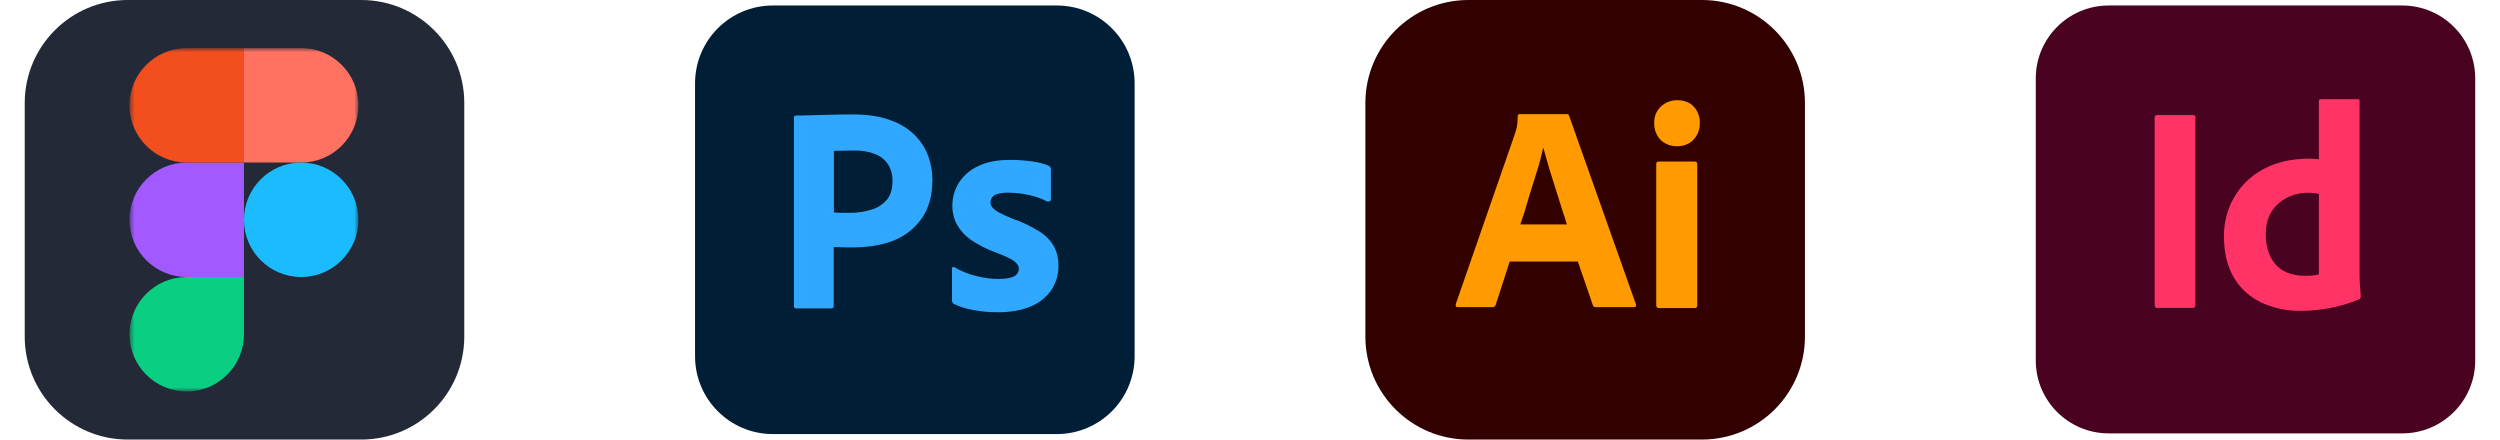 <svg xmlns="http://www.w3.org/2000/svg" width="455" height="80" viewBox="0 0 455 80" fill="none"><path d="M65.75 0H23.25C12.895 0 4.5 8.395 4.5 18.75V61.25C4.5 71.605 12.895 80 23.25 80H65.75C76.105 80 84.5 71.605 84.5 61.25V18.75C84.5 8.395 76.105 0 65.75 0Z" fill="#242938"></path><mask id="mask0_159_1301" style="mask-type:luminance" maskUnits="userSpaceOnUse" x="23" y="8" width="43" height="64"><path d="M23.562 8.75H65.237V71.25H23.562V8.75Z" fill="white"></path></mask><g mask="url(#mask0_159_1301)"><path d="M33.983 71.25C39.733 71.25 44.4 66.583 44.4 60.833V50.416H33.983C28.233 50.416 23.566 55.083 23.566 60.833C23.566 66.583 28.233 71.25 33.983 71.25Z" fill="#0ACF83"></path><path d="M23.566 40C23.566 34.25 28.233 29.584 33.983 29.584H44.4V50.417H33.983C28.233 50.417 23.566 45.75 23.566 40Z" fill="#A259FF"></path><path d="M23.566 19.167C23.566 13.417 28.233 8.75 33.983 8.75H44.4V29.583H33.983C28.233 29.583 23.566 24.917 23.566 19.167Z" fill="#F24E1E"></path><path d="M44.398 8.75H54.815C60.565 8.75 65.232 13.417 65.232 19.167C65.232 24.917 60.565 29.583 54.815 29.583H44.398V8.75Z" fill="#FF7262"></path><path d="M65.232 40C65.232 45.75 60.565 50.417 54.815 50.417C49.065 50.417 44.398 45.75 44.398 40C44.398 34.25 49.065 29.584 54.815 29.584C60.565 29.584 65.232 34.25 65.232 40Z" fill="#1ABCFE"></path></g><path d="M140.667 1H192.333C200.167 1 206.5 7.333 206.5 15.167V64.833C206.5 72.667 200.167 79 192.333 79H140.667C132.833 79 126.5 72.667 126.5 64.833V15.167C126.5 7.333 132.833 1 140.667 1Z" fill="#001E36"></path><path d="M155.167 20.833C154.167 20.833 153.167 20.833 152.134 20.867C151.1 20.9 150.133 20.9 149.233 20.934C148.333 20.967 147.5 20.967 146.7 21C145.933 21.033 145.4 21.033 144.833 21.033C144.6 21.033 144.5 21.166 144.5 21.4V55.7C144.5 56 144.633 56.134 144.9 56.134H151.367C151.6 56.1 151.767 55.9 151.733 55.667V44.967C152.366 44.967 152.833 44.967 153.167 45C153.5 45.033 154.033 45.033 154.833 45.033C157.567 45.033 160.067 44.733 162.333 43.9C164.5 43.1 166.367 41.7 167.7 39.833C169.033 37.966 169.7 35.6 169.7 32.733C169.7 31.233 169.434 29.8 168.934 28.4C168.404 26.974 167.574 25.678 166.5 24.6C165.232 23.368 163.707 22.435 162.033 21.866C160.166 21.166 157.9 20.833 155.167 20.833ZM155.911 27.399C157.098 27.421 158.254 27.629 159.333 28.066C160.3 28.433 161.1 29.1 161.667 29.966C162.199 30.863 162.464 31.892 162.434 32.934C162.434 34.4 162.1 35.534 161.4 36.367C160.666 37.2 159.733 37.834 158.667 38.134C157.433 38.534 156.133 38.733 154.833 38.733H153.066C152.666 38.733 152.234 38.7 151.767 38.667V27.467C152 27.433 152.467 27.4 153.134 27.434C153.767 27.4 154.533 27.4 155.4 27.4C155.571 27.396 155.741 27.395 155.911 27.399ZM183.867 29.101C181.5 29.101 179.533 29.467 177.967 30.267C176.534 30.934 175.3 32 174.467 33.333C173.734 34.567 173.333 35.933 173.333 37.367C173.305 38.546 173.568 39.714 174.1 40.767C174.723 41.888 175.589 42.856 176.634 43.6C178.1 44.603 179.691 45.41 181.367 46C183 46.633 184.1 47.133 184.634 47.566C185.167 48 185.434 48.433 185.434 48.9C185.434 49.5 185.067 50.067 184.534 50.3C183.934 50.6 183.034 50.767 181.767 50.767C180.434 50.767 179.1 50.6 177.833 50.267C176.378 49.942 174.984 49.391 173.7 48.634C173.6 48.567 173.5 48.534 173.4 48.6C173.3 48.667 173.267 48.8 173.267 48.9V54.7C173.234 54.967 173.4 55.2 173.634 55.333C174.715 55.838 175.858 56.197 177.034 56.4C178.534 56.7 180.033 56.833 181.566 56.833C183.966 56.833 185.967 56.467 187.6 55.767C189.1 55.167 190.4 54.134 191.333 52.8C192.207 51.489 192.661 49.942 192.633 48.367C192.666 47.177 192.403 45.997 191.867 44.934C191.233 43.8 190.333 42.867 189.233 42.167C187.624 41.156 185.901 40.339 184.1 39.733C183.296 39.4 182.506 39.033 181.733 38.633C181.3 38.4 180.9 38.1 180.6 37.733C180.4 37.466 180.267 37.167 180.267 36.867C180.267 36.567 180.367 36.234 180.533 35.967C180.767 35.634 181.133 35.4 181.566 35.3C182.2 35.134 182.9 35.033 183.566 35.066C184.833 35.066 186.066 35.233 187.3 35.5C188.434 35.733 189.5 36.1 190.5 36.634C190.633 36.7 190.8 36.7 191.1 36.634C191.152 36.595 191.194 36.545 191.223 36.487C191.252 36.429 191.267 36.365 191.267 36.3V30.867C191.267 30.733 191.233 30.6 191.2 30.467C191.133 30.334 191 30.2 190.867 30.167C189.947 29.791 188.984 29.533 188 29.4C186.631 29.201 185.25 29.101 183.867 29.101Z" fill="#31A8FF"></path><path d="M309.75 0H267.25C256.895 0 248.5 8.395 248.5 18.75V61.25C248.5 71.605 256.895 80 267.25 80H309.75C320.105 80 328.5 71.605 328.5 61.25V18.75C328.5 8.395 320.105 0 309.75 0Z" fill="#330000"></path><path d="M287.166 47.604H274.766L272.233 55.438C272.166 55.737 271.9 55.938 271.6 55.904H265.333C264.966 55.904 264.866 55.704 264.966 55.304L275.7 24.404C275.8 24.071 275.9 23.704 276.033 23.304C276.166 22.604 276.233 21.871 276.233 21.137C276.2 20.971 276.333 20.804 276.5 20.771H285.133C285.4 20.771 285.533 20.871 285.566 21.038L297.733 55.371C297.833 55.737 297.733 55.904 297.4 55.904H290.433C290.2 55.938 289.966 55.771 289.9 55.538L287.166 47.604ZM276.7 40.837H285.166C284.966 40.138 284.7 39.304 284.4 38.438C284.1 37.538 283.8 36.571 283.5 35.571C283.166 34.538 282.866 33.538 282.533 32.504C282.2 31.471 281.9 30.504 281.633 29.538C281.366 28.604 281.133 27.738 280.9 26.938H280.833C280.533 28.371 280.166 29.804 279.7 31.238C279.2 32.837 278.7 34.504 278.166 36.171C277.736 37.744 277.247 39.301 276.7 40.837ZM305.166 26.604C304.066 26.637 303 26.204 302.2 25.438C301.433 24.604 301.033 23.504 301.066 22.371C301.033 21.238 301.466 20.171 302.266 19.404C303.066 18.637 304.133 18.238 305.233 18.238C306.533 18.238 307.533 18.637 308.266 19.404C309.005 20.212 309.4 21.277 309.366 22.371C309.4 23.504 309 24.604 308.2 25.438C307.433 26.238 306.3 26.671 305.166 26.604ZM301.433 55.538V29.871C301.433 29.538 301.566 29.404 301.866 29.404H308.466C308.766 29.404 308.9 29.571 308.9 29.871V55.538C308.9 55.904 308.766 56.071 308.466 56.071H301.933C301.6 56.071 301.433 55.871 301.433 55.538Z" fill="#FF9A00"></path><path d="M437.212 1H383.789C376.456 1 370.512 6.937 370.512 14.26V65.615C370.512 72.939 376.456 78.875 383.789 78.875H437.212C444.545 78.875 450.489 72.939 450.489 65.615V14.26C450.489 6.937 444.545 1 437.212 1Z" fill="#49021F"></path><path d="M399.556 21.373V55.504C399.556 55.861 399.395 56.039 399.073 56.039H392.581C392.295 56.039 392.152 55.861 392.152 55.504V21.373C392.152 21.087 392.313 20.944 392.635 20.944H399.127C399.182 20.936 399.237 20.94 399.29 20.956C399.343 20.972 399.391 21 399.433 21.036C399.474 21.073 399.506 21.118 399.528 21.168C399.55 21.219 399.561 21.274 399.56 21.329L399.556 21.373ZM419.109 56.572L418.763 56.575C416.294 56.613 413.847 56.1 411.601 55.075C409.508 54.108 407.759 52.529 406.585 50.547C405.398 48.579 404.79 46.126 404.761 43.187L404.76 42.966C404.74 40.507 405.37 38.086 406.585 35.947C407.803 33.827 409.58 32.08 411.722 30.898L411.896 30.803C414.221 29.517 417.028 28.874 420.319 28.874L420.389 28.874L420.543 28.878L420.717 28.885L420.912 28.895L421.126 28.908L421.361 28.925L421.891 28.968L422.036 28.981V18.426C422.036 18.176 422.143 18.051 422.358 18.051H429.118C429.162 18.044 429.207 18.049 429.248 18.062C429.29 18.076 429.328 18.1 429.36 18.131C429.391 18.162 429.414 18.2 429.428 18.242C429.442 18.284 429.446 18.328 429.44 18.372V50.038C429.442 50.7 429.469 51.361 429.521 52.021L429.571 52.712L429.616 53.355L429.655 53.95C429.661 54.061 429.634 54.172 429.577 54.267C429.519 54.363 429.434 54.439 429.333 54.486C427.589 55.212 425.772 55.751 423.914 56.093C422.329 56.385 420.721 56.546 419.109 56.572M422.037 49.931V35.304C421.747 35.225 421.45 35.172 421.151 35.143C420.786 35.106 420.419 35.088 420.051 35.089C418.749 35.077 417.463 35.37 416.296 35.947C415.159 36.511 414.189 37.361 413.479 38.411C412.746 39.483 412.379 40.894 412.379 42.644C412.353 43.812 412.544 44.975 412.942 46.073C413.267 46.958 413.779 47.763 414.445 48.431C415.082 49.046 415.853 49.504 416.698 49.77C417.591 50.059 418.523 50.204 419.461 50.2C419.962 50.2 420.427 50.181 420.856 50.145C421.199 50.12 421.538 50.063 421.871 49.977L422.037 49.931Z" fill="#FF3366"></path></svg>